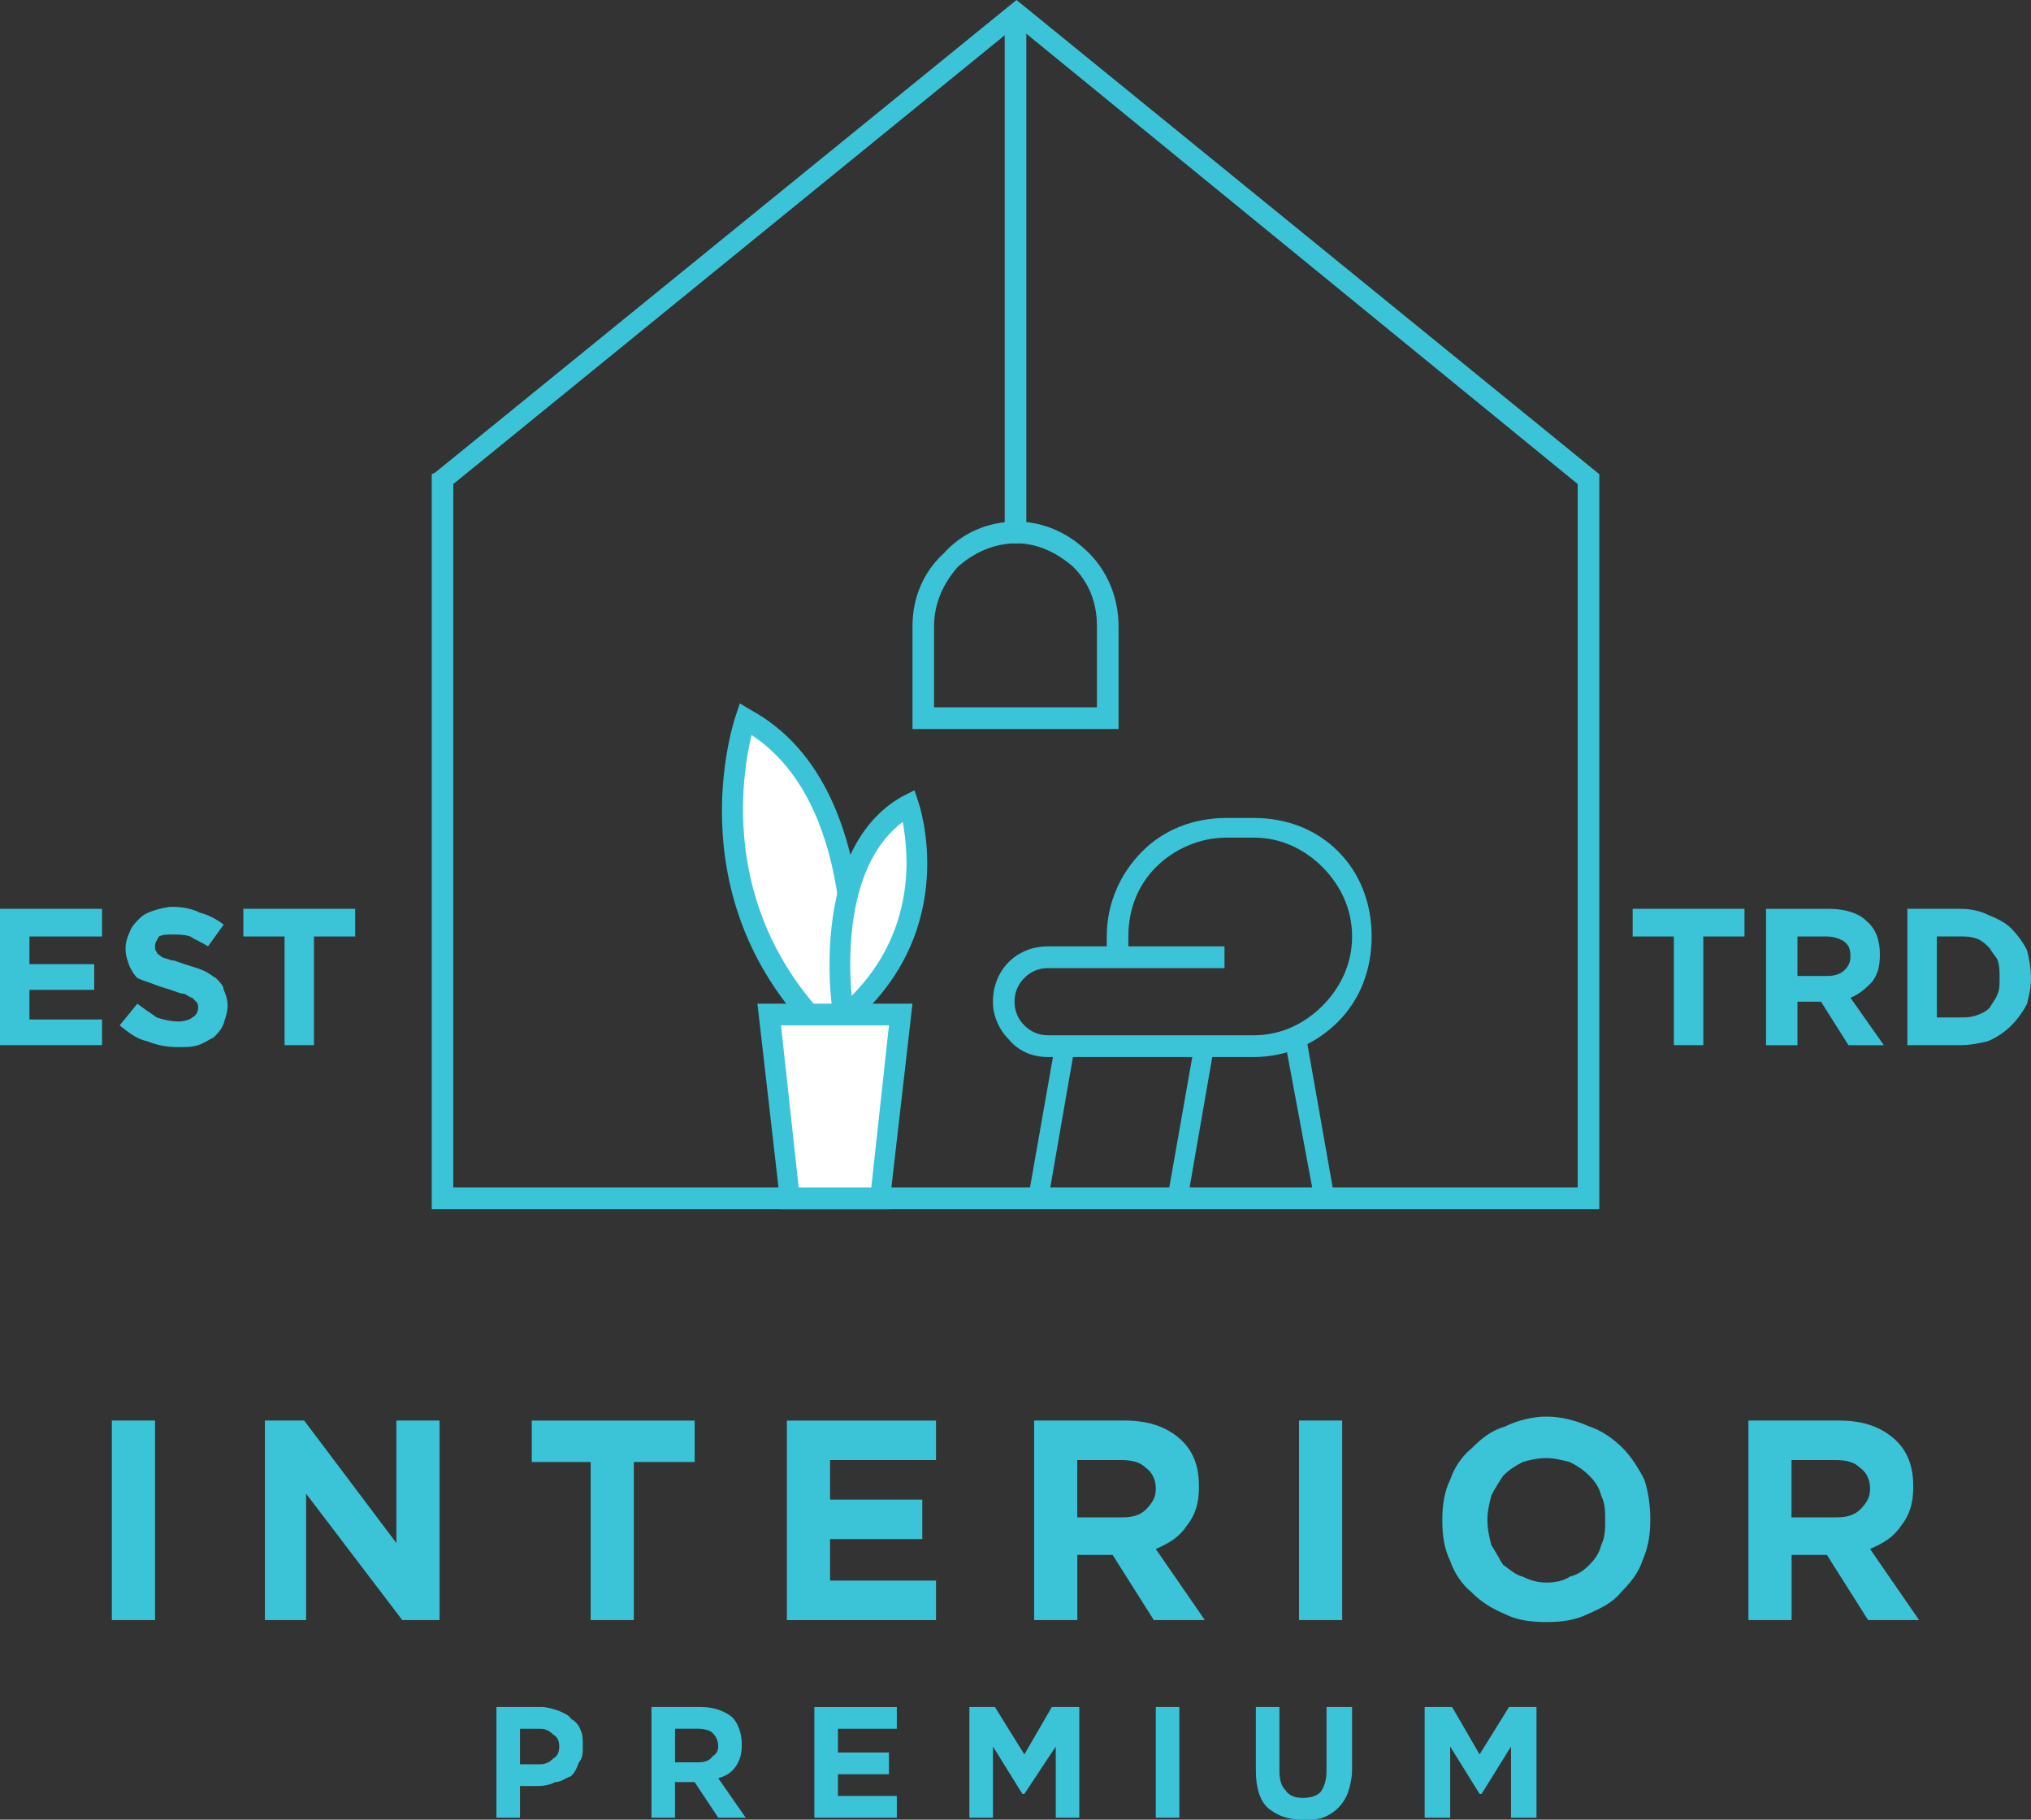 <svg xmlns="http://www.w3.org/2000/svg" width="96" height="86" viewBox="0 0 96 86" fill="none"><rect x="0" y="0" width="96" height="86" fill="#333333" stroke="none"/><g clip-path="url(#clip0_230_17204)"><path d="M7.328 76.568V67.136H5.287V76.568H7.328ZM20.777 76.568V67.136H18.736V72.926L14.377 67.136H12.522V76.568H14.469V70.593L19.015 76.568H20.777ZM32.835 69.098V67.138H25.136V69.098H27.919V76.568H29.96V69.098H32.835ZM44.243 76.568V74.701H39.235V72.74H43.594V70.873H39.235V69.005H44.243V67.138H37.194V76.57H44.243V76.568ZM56.95 76.568L54.63 73.207C55.279 72.926 55.744 72.646 56.114 72.085C56.485 71.618 56.671 71.059 56.671 70.311V70.218C56.671 69.284 56.393 68.538 55.744 67.977C55.095 67.417 54.26 67.136 53.147 67.136H48.881V76.568H50.922V73.487H52.591L54.538 76.568H56.95ZM54.63 70.405C54.63 70.778 54.444 71.059 54.166 71.339C53.887 71.619 53.517 71.712 53.052 71.712H50.919V69.004H52.96C53.517 69.004 53.887 69.097 54.166 69.377C54.444 69.564 54.63 69.938 54.63 70.311V70.404V70.405ZM63.442 76.568V67.136H61.401V76.568H63.442ZM78.005 71.807C78.005 71.153 77.913 70.5 77.727 69.939C77.448 69.379 77.078 68.818 76.707 68.445C76.243 67.979 75.687 67.604 75.13 67.418C74.481 67.138 73.832 66.951 73.089 66.951C72.44 66.951 71.697 67.138 71.142 67.418C70.493 67.606 70.028 67.979 69.566 68.445C69.101 68.818 68.73 69.379 68.546 69.939C68.267 70.5 68.175 71.153 68.175 71.807V71.9C68.175 72.553 68.267 73.207 68.546 73.767C68.732 74.328 69.103 74.888 69.566 75.261C70.03 75.727 70.493 76.008 71.142 76.288C71.699 76.568 72.348 76.661 73.089 76.661C73.831 76.661 74.481 76.568 75.037 76.288C75.686 76.008 76.243 75.727 76.613 75.261C77.078 74.794 77.448 74.328 77.633 73.767C77.912 73.114 78.004 72.553 78.004 71.807H78.005ZM75.872 71.9C75.872 72.273 75.872 72.646 75.686 73.021C75.594 73.394 75.407 73.674 75.129 73.954C74.851 74.235 74.572 74.421 74.201 74.515C73.923 74.702 73.552 74.795 73.088 74.795C72.717 74.795 72.347 74.702 71.974 74.515C71.603 74.422 71.325 74.142 71.047 73.954C70.861 73.674 70.676 73.301 70.49 73.021C70.398 72.647 70.304 72.274 70.304 71.807C70.304 71.433 70.396 71.06 70.49 70.686C70.676 70.312 70.861 70.032 71.047 69.752C71.325 69.472 71.603 69.286 71.974 69.098C72.253 69.005 72.716 68.911 73.088 68.911C73.46 68.911 73.829 69.004 74.201 69.098C74.572 69.286 74.851 69.472 75.129 69.752C75.407 70.032 75.594 70.312 75.686 70.686C75.872 71.059 75.872 71.432 75.872 71.807V71.9ZM90.712 76.568L88.392 73.207C89.041 72.926 89.506 72.646 89.877 72.085C90.247 71.618 90.433 71.059 90.433 70.311V70.218C90.433 69.284 90.155 68.538 89.506 67.977C88.857 67.417 88.022 67.136 86.91 67.136H82.643V76.568H84.684V73.487H86.353L88.3 76.568H90.712ZM88.392 70.405C88.392 70.778 88.206 71.059 87.928 71.339C87.649 71.619 87.279 71.712 86.814 71.712H84.681V69.004H86.722C87.279 69.004 87.649 69.097 87.928 69.377C88.206 69.564 88.392 69.938 88.392 70.311V70.404V70.405Z" fill="#3BC4D8"></path><path d="M27.548 82.544C27.548 82.263 27.548 81.983 27.456 81.797C27.363 81.517 27.177 81.33 26.991 81.237C26.899 81.049 26.621 80.957 26.434 80.864C26.156 80.771 25.878 80.676 25.599 80.676H23.466V85.905H24.579V84.411H25.415C25.785 84.411 26.064 84.318 26.25 84.224C26.528 84.224 26.714 84.036 26.991 83.944C27.177 83.756 27.27 83.57 27.362 83.29C27.548 83.103 27.548 82.824 27.548 82.544ZM26.434 82.544C26.434 82.824 26.342 83.01 26.156 83.104C25.97 83.292 25.785 83.385 25.507 83.385H24.579V81.704H25.507C25.785 81.704 25.971 81.797 26.156 81.985C26.342 82.078 26.434 82.265 26.434 82.545V82.544ZM35.246 85.905L33.948 84.038C34.319 83.945 34.597 83.758 34.783 83.477C34.97 83.197 35.062 82.917 35.062 82.451C35.062 81.89 34.876 81.424 34.597 81.144C34.227 80.864 33.762 80.676 33.113 80.676H30.794V85.905H31.907V84.225H32.835L33.948 85.905H35.246ZM33.948 82.544C33.948 82.731 33.856 82.917 33.67 83.01C33.578 83.197 33.299 83.29 33.021 83.29H31.907V81.703H33.021C33.299 81.703 33.578 81.796 33.67 81.89C33.856 82.078 33.948 82.263 33.948 82.544ZM42.39 85.905V84.879H39.607V83.852H42.019V82.826H39.607V81.704H42.39V80.678H38.493V85.907H42.39V85.905ZM51.016 85.905V80.676H49.717L48.419 82.917L47.027 80.676H45.821V85.905H46.935V82.544L48.327 84.784H48.419L49.903 82.544V85.905H51.017H51.016ZM55.745 85.905V80.676H54.632V85.905H55.745ZM63.908 83.665V80.676H62.702V83.665C62.702 84.131 62.61 84.411 62.424 84.691C62.238 84.879 61.959 84.972 61.589 84.972C61.218 84.972 60.94 84.879 60.753 84.599C60.567 84.411 60.475 84.132 60.475 83.665V80.676H59.361V83.665C59.361 84.506 59.547 85.066 59.918 85.439C60.383 85.812 60.846 86 61.587 86C61.958 86 62.236 86 62.515 85.907C62.793 85.814 63.071 85.627 63.256 85.441C63.442 85.254 63.627 84.975 63.721 84.695C63.813 84.414 63.907 84.041 63.907 83.668L63.908 83.665ZM72.626 85.905V80.676H71.328L69.936 82.917L68.638 80.676H67.34V85.905H68.546V82.544L69.938 84.784H70.03L71.422 82.544V85.905H72.628H72.626Z" fill="#3BC4D8"></path><path d="M4.824 49.396V48.182H1.392V46.781H4.453V45.567H1.392V44.26H4.824V42.953H0V49.396H4.824ZM10.759 47.529C10.759 47.248 10.667 46.968 10.573 46.782C10.573 46.595 10.387 46.409 10.203 46.222C10.016 46.129 9.832 45.941 9.553 45.849C9.367 45.756 8.997 45.661 8.718 45.568C8.44 45.475 8.254 45.381 8.069 45.381C7.883 45.288 7.698 45.288 7.605 45.194C7.511 45.099 7.418 45.101 7.418 45.006C7.326 44.913 7.326 44.819 7.326 44.726C7.326 44.538 7.418 44.446 7.512 44.26C7.698 44.167 7.883 44.167 8.161 44.167C8.44 44.167 8.718 44.167 8.997 44.26C9.275 44.447 9.553 44.54 9.832 44.726L10.573 43.699C10.203 43.419 9.832 43.233 9.46 43.139C9.089 42.951 8.624 42.858 8.161 42.858C7.883 42.858 7.512 42.951 7.234 43.046C6.955 43.139 6.769 43.233 6.585 43.419C6.399 43.606 6.214 43.792 6.12 44.072C6.028 44.26 5.934 44.54 5.934 44.819C5.934 45.192 6.026 45.379 6.12 45.66C6.213 45.847 6.306 46.033 6.491 46.22C6.677 46.313 6.955 46.407 7.232 46.5C7.418 46.593 7.789 46.688 8.068 46.781C8.346 46.874 8.532 46.968 8.717 46.968C8.903 47.061 8.995 47.155 9.087 47.155C9.18 47.248 9.273 47.343 9.273 47.343C9.366 47.436 9.366 47.53 9.366 47.623C9.366 47.81 9.273 47.996 9.087 48.089C8.995 48.182 8.717 48.276 8.438 48.276C8.068 48.276 7.697 48.184 7.418 48.089C7.14 47.902 6.862 47.716 6.491 47.436L5.656 48.462C6.12 48.836 6.491 49.116 6.954 49.209C7.418 49.396 7.881 49.489 8.438 49.489C8.717 49.489 9.087 49.489 9.366 49.396C9.644 49.303 9.923 49.116 10.107 49.023C10.293 48.836 10.478 48.65 10.572 48.369C10.664 48.089 10.758 47.809 10.758 47.529H10.759ZM16.789 44.26V42.953H11.502V44.26H13.45V49.396H14.841V44.26H16.789Z" fill="#3BC4D8"></path><path d="M82.458 44.26V42.953H77.172V44.26H79.119V49.396H80.511V44.26H82.458ZM89.043 49.396L87.466 47.155C87.931 46.968 88.208 46.688 88.486 46.409C88.765 46.036 88.857 45.663 88.857 45.102C88.857 44.449 88.671 43.888 88.208 43.515C87.837 43.142 87.188 42.954 86.445 42.954H83.476V49.397H84.961V47.343H86.074L87.373 49.397H89.041L89.043 49.396ZM87.466 45.193C87.466 45.474 87.374 45.659 87.188 45.847C87.002 46.034 86.724 46.127 86.353 46.127H84.961V44.26H86.353C86.631 44.26 86.91 44.352 87.094 44.447C87.373 44.634 87.465 44.82 87.465 45.193H87.466ZM96 46.22C96 45.754 95.908 45.286 95.814 44.913C95.628 44.54 95.349 44.167 95.073 43.886C94.794 43.606 94.423 43.419 93.959 43.233C93.588 43.045 93.124 42.953 92.661 42.953H90.157V49.396H92.661C93.125 49.396 93.588 49.303 93.959 49.208C94.423 49.021 94.794 48.741 95.073 48.462C95.351 48.182 95.629 47.809 95.814 47.435C95.906 47.062 96 46.689 96 46.221V46.22ZM94.516 46.22C94.516 46.5 94.516 46.78 94.423 46.966C94.331 47.246 94.145 47.432 94.053 47.62C93.867 47.807 93.682 47.9 93.404 47.993C93.125 48.086 92.939 48.086 92.662 48.086H91.549V44.258H92.662C92.941 44.258 93.127 44.258 93.404 44.351C93.682 44.444 93.868 44.631 94.053 44.817C94.145 45.004 94.331 45.19 94.423 45.377C94.516 45.658 94.516 45.938 94.516 46.218V46.22Z" fill="#3BC4D8"></path><path d="M20.591 22.316L48.047 0C57.23 7.47 66.412 14.94 75.595 22.411V57.148H20.407V22.411L20.593 22.318L20.591 22.316ZM48.047 1.214L21.426 22.877V56.119H74.574V22.877L48.047 1.214Z" fill="#3BC4D8"></path><path d="M47.49 1.121C47.49 0.841 47.769 0.655 48.047 0.655C48.325 0.655 48.512 0.842 48.512 1.121V25.212C48.512 25.492 48.325 25.68 48.047 25.68C47.769 25.68 47.49 25.492 47.49 25.212V1.121Z" fill="#3BC4D8"></path><path d="M48.047 24.651C49.345 24.651 50.551 25.212 51.479 26.146C52.314 26.986 52.871 28.201 52.871 29.6V34.456H43.131V29.6C43.131 28.199 43.688 26.986 44.615 26.146C45.451 25.212 46.657 24.651 48.047 24.651ZM50.737 26.799C49.996 26.146 49.068 25.678 48.047 25.678C46.933 25.678 46.006 26.146 45.264 26.799C44.615 27.545 44.151 28.479 44.151 29.6V33.428H51.849V29.6C51.849 28.479 51.479 27.545 50.736 26.799H50.737Z" fill="#3BC4D8"></path><path d="M52.314 44.727V44.261C52.314 42.674 52.963 41.273 53.983 40.246C55.002 39.219 56.395 38.659 57.971 38.659H59.269C60.846 38.659 62.238 39.219 63.258 40.246C64.277 41.273 64.834 42.674 64.834 44.261C64.834 45.848 64.277 47.25 63.258 48.276C62.238 49.303 60.846 49.956 59.269 49.956H49.53C48.788 49.956 48.138 49.676 47.675 49.115C47.21 48.648 46.933 47.994 46.933 47.341C46.933 46.594 47.212 45.941 47.675 45.473C48.139 45.007 48.788 44.727 49.53 44.727H52.312H52.314ZM53.334 44.261V44.727H57.879V45.754H49.531C49.067 45.754 48.696 45.941 48.418 46.22C48.139 46.5 47.953 46.873 47.953 47.341C47.953 47.809 48.139 48.182 48.418 48.462C48.696 48.742 49.067 48.928 49.531 48.928H59.271C60.569 48.928 61.683 48.367 62.518 47.527C63.353 46.686 63.91 45.566 63.91 44.258C63.91 42.949 63.353 41.83 62.518 40.989C61.683 40.148 60.571 39.588 59.271 39.588H57.973C56.674 39.588 55.468 40.148 54.633 40.989C53.798 41.83 53.335 42.949 53.335 44.258L53.334 44.261Z" fill="#3BC4D8"></path><path d="M48.604 56.585L49.902 49.209L50.829 49.303L49.531 56.773L48.604 56.585Z" fill="#3BC4D8"></path><path d="M62.145 56.773L60.753 49.303L61.773 49.209L63.073 56.585L62.145 56.773Z" fill="#3BC4D8"></path><path d="M55.188 56.585L56.487 49.209L57.414 49.303L56.116 56.773L55.188 56.585Z" fill="#3BC4D8"></path><path fill-rule="evenodd" clip-rule="evenodd" d="M40.07 49.676C40.07 49.676 42.017 37.631 35.246 33.989C35.246 33.989 32.093 43.046 40.07 49.676Z" fill="white"></path><path d="M39.698 48.743C39.976 46.034 40.347 37.911 35.523 34.737C35.059 36.697 33.947 43.328 39.698 48.743ZM35.431 33.523C42.573 37.351 40.533 49.771 40.533 49.771L40.441 50.612L39.792 50.146C31.444 43.236 34.783 33.805 34.783 33.805L34.97 33.244L35.434 33.524L35.431 33.523Z" fill="#3BC4D8"></path><path fill-rule="evenodd" clip-rule="evenodd" d="M39.884 48.089C39.884 48.089 38.678 40.339 42.945 38.098C42.945 38.098 44.986 43.793 39.884 48.089Z" fill="white"></path><path d="M39.421 48.089C39.329 48.089 38.123 40.152 42.668 37.631L43.225 37.351L43.411 37.911C43.411 37.911 45.544 43.981 40.164 48.462L39.515 49.023L39.423 48.089H39.421ZM42.668 38.845C40.072 40.805 40.072 45.101 40.256 47.063C43.317 43.981 42.947 40.339 42.668 38.845Z" fill="#3BC4D8"></path><path fill-rule="evenodd" clip-rule="evenodd" d="M36.36 47.902H38.215H40.719H42.574L41.554 56.68H40.719H38.215H37.38L36.36 47.902Z" fill="white"></path><path d="M36.36 47.435H43.131L42.017 57.146H36.915L35.802 47.435H36.359H36.36ZM38.215 48.462H36.917L37.752 56.119H41.184L42.019 48.462H38.217H38.215Z" fill="#3BC4D8"></path></g><defs><clipPath id="clip0_230_17204"><rect width="96" height="86" fill="white"></rect></clipPath></defs></svg>